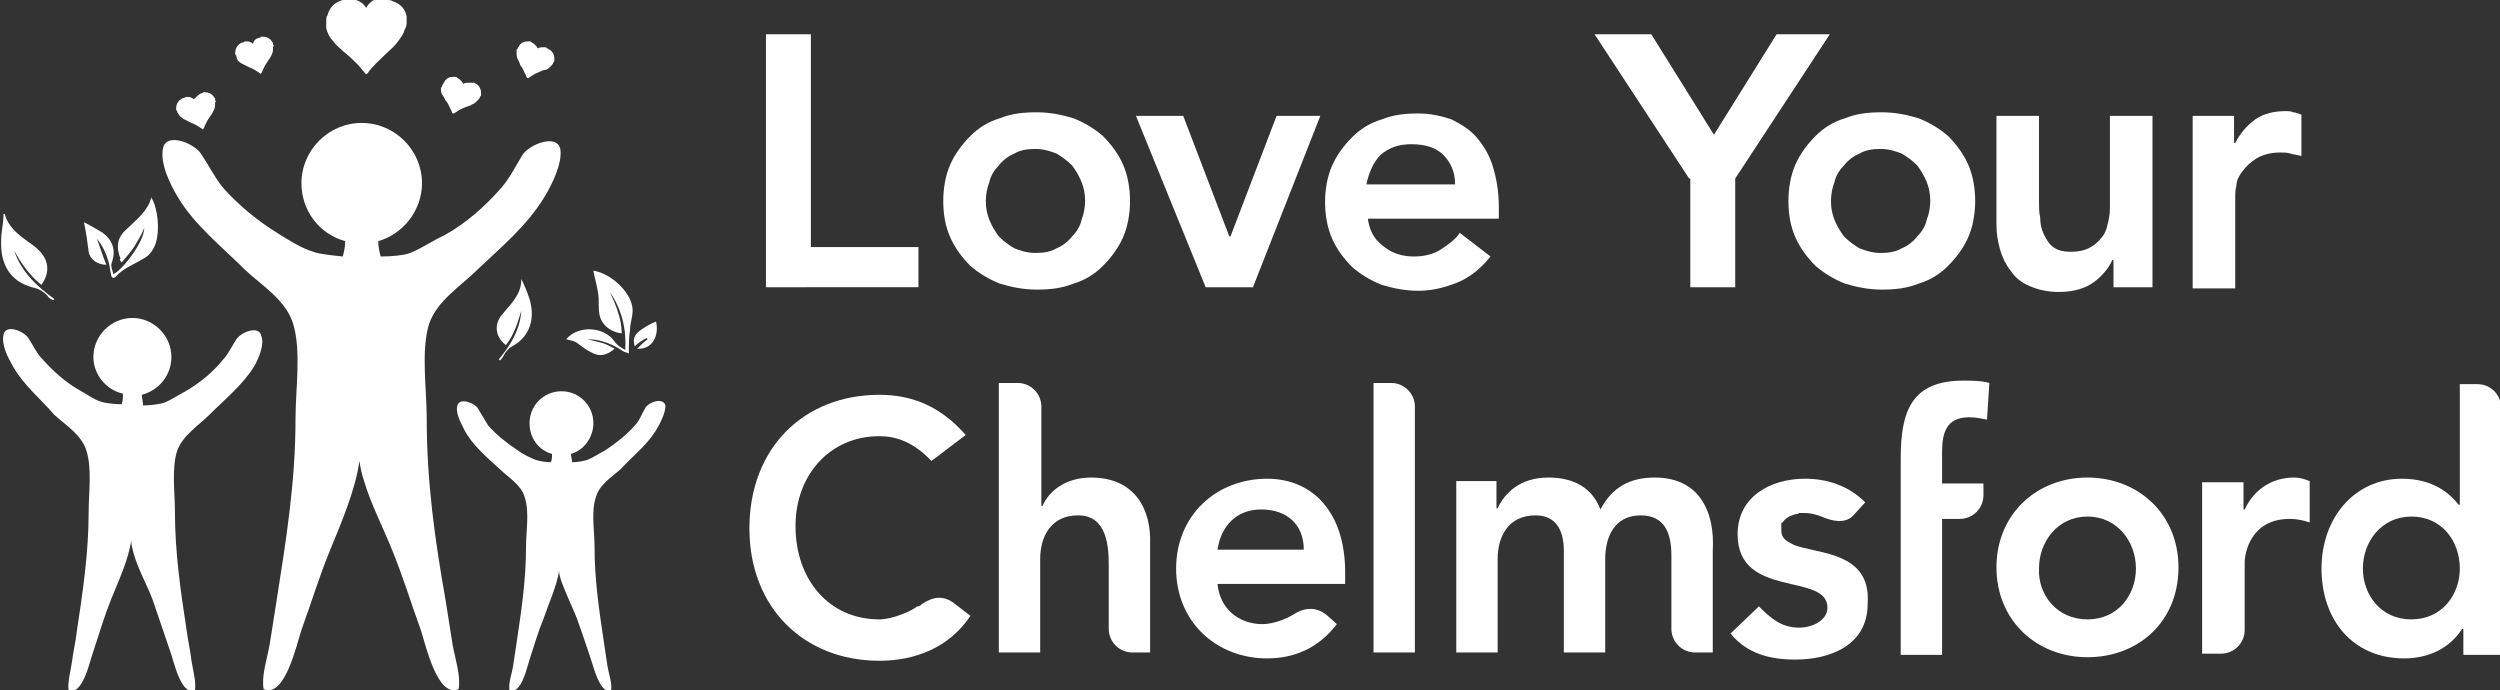 <?xml version="1.0" encoding="UTF-8"?> <svg xmlns="http://www.w3.org/2000/svg" xmlns:xlink="http://www.w3.org/1999/xlink" version="1.1" id="Layer_1" x="0px" y="0px" viewBox="0 0 211.5 58.4" style="enable-background:new 0 0 211.5 58.4;" xml:space="preserve"><rect x="0" y="0" width="211.5" height="58.4" fill="#333333" stroke="none"/> <style type="text/css"> .st0{fill-rule:evenodd;clip-rule:evenodd;fill:#FFFFFF;} .st1{fill:#FFFFFF;} </style> <g> <g> <path class="st0" d="M46.1,16.6c-1.5,2.5-3.7,4.3-5.7,6.2c-1.4,1.4-3.4,2.6-4.1,4.6c-0.7,2.3-0.2,5.5-0.2,8 c0,5.4,0.7,10.3,1.6,15.4c0.2,1.3,0.4,2.5,0.6,3.8c0.2,1.1,0.7,2.6,0.5,3.7c-1.8,0.8-2.8-3.8-3.2-5c-0.8-2.2-1.5-4.5-2.4-6.7 c-0.8-2-1.8-3.9-2.4-5.9c-0.2-0.6-0.3-1.1-0.4-1.7c-0.3,2.4-1.6,5.4-2.5,7.6c-0.9,2.2-1.6,4.5-2.4,6.7c-0.4,1.2-1.4,5.8-3.2,5 c-0.2-1.1,0.3-2.6,0.5-3.7c0.2-1.3,0.4-2.5,0.6-3.8c0.8-5.1,1.6-10,1.6-15.4c0-2.5,0.5-5.7-0.2-8c-0.6-2-2.6-3.2-4.1-4.6 c-2-2-4.3-3.8-5.7-6.2c-0.6-1-1.5-2.8-1.2-4.1c0.3-1.3,2.6-0.4,3.2,0.5c0.6,0.9,1.1,1.9,1.8,2.8c1.3,1.5,3,2.9,4.8,4 c0.8,0.5,1.9,1.2,2.9,1.5c0.5,0.2,1.6,0.3,2.5,0.4c0.1-0.4,0.2-0.8,0.2-1.3c-2.2-0.6-3.7-2.6-3.7-4.9c0-2.8,2.3-5.1,5.1-5.1 c2.8,0,5.1,2.3,5.1,5.1c0,2.3-1.6,4.3-3.7,4.9c0,0.5,0.1,0.9,0.2,1.3c0.9,0,2-0.1,2.5-0.3c1-0.4,2-1.1,2.9-1.5 c1.8-1,3.4-2.4,4.8-4c0.7-0.8,1.2-1.8,1.8-2.8c0.6-0.9,2.9-1.8,3.2-0.5C47.6,13.8,46.7,15.6,46.1,16.6z"></path> <path class="st0" d="M21.5,31c-1,1.6-2.5,2.8-3.8,4.1c-0.9,0.9-2.2,1.7-2.7,3c-0.5,1.5-0.2,3.6-0.2,5.2c0,3.5,0.5,6.8,1,10.1 c0.1,0.8,0.3,1.6,0.4,2.5c0.1,0.7,0.4,1.7,0.3,2.5c-1.2,0.5-1.8-2.5-2.1-3.3c-0.5-1.5-1-2.9-1.5-4.4c-0.5-1.3-1.2-2.5-1.6-3.9 c-0.1-0.4-0.2-0.7-0.2-1.1c-0.2,1.6-1.1,3.5-1.7,5c-0.6,1.5-1,2.9-1.5,4.4c-0.3,0.8-0.9,3.8-2.1,3.3c-0.1-0.7,0.2-1.7,0.3-2.5 c0.1-0.8,0.3-1.6,0.4-2.5c0.5-3.3,1-6.6,1-10.1c0-1.6,0.3-3.7-0.2-5.2c-0.4-1.3-1.7-2.1-2.7-3C3.5,33.8,2,32.6,1.1,31 c-0.4-0.7-1-1.8-0.8-2.7C0.5,27.4,2,28,2.4,28.6c0.4,0.6,0.7,1.3,1.2,1.8c0.9,1,1.9,1.9,3.1,2.6c0.6,0.3,1.2,0.8,1.9,1 c0.3,0.1,1.1,0.2,1.7,0.2c0.1-0.3,0.1-0.6,0.1-0.9C9,33,7.9,31.7,7.9,30.2c0-1.8,1.5-3.3,3.3-3.3c1.8,0,3.3,1.5,3.3,3.3 c0,1.5-1,2.8-2.5,3.2c0,0.3,0.1,0.6,0.1,0.9c0.6,0,1.3-0.1,1.7-0.2c0.6-0.2,1.3-0.7,1.9-1c1.2-0.7,2.3-1.6,3.1-2.6 c0.5-0.5,0.8-1.2,1.2-1.8c0.4-0.6,1.9-1.2,2.1-0.3C22.4,29.1,21.9,30.3,21.5,31z"></path> <path class="st0" d="M55.5,36.4c-0.8,1.3-2,2.2-3,3.3c-0.8,0.7-1.8,1.3-2.1,2.4c-0.4,1.2-0.1,2.9-0.1,4.2c0,2.8,0.4,5.4,0.8,8.1 c0.1,0.7,0.2,1.3,0.3,2c0.1,0.6,0.4,1.4,0.3,2c-0.9,0.4-1.5-2-1.7-2.6c-0.4-1.2-0.8-2.4-1.2-3.5c-0.4-1-0.9-2-1.3-3.1 c-0.1-0.3-0.2-0.6-0.2-0.9c-0.2,1.3-0.9,2.8-1.3,4c-0.5,1.2-0.8,2.3-1.2,3.5c-0.2,0.6-0.7,3-1.7,2.6c-0.1-0.6,0.2-1.4,0.3-2 c0.1-0.7,0.2-1.3,0.3-2c0.4-2.7,0.8-5.3,0.8-8.1c0-1.3,0.3-3-0.1-4.2c-0.3-1.1-1.4-1.7-2.1-2.4c-1.1-1-2.3-2-3-3.3 c-0.3-0.6-0.8-1.5-0.6-2.1c0.2-0.7,1.4-0.2,1.7,0.2c0.3,0.5,0.6,1,0.9,1.5c0.7,0.8,1.6,1.5,2.5,2.1c0.4,0.3,1,0.6,1.5,0.8 c0.3,0.1,0.8,0.2,1.3,0.2c0.1-0.2,0.1-0.4,0.1-0.7c-1.1-0.3-1.9-1.3-1.9-2.6c0-1.5,1.2-2.7,2.7-2.7c1.5,0,2.7,1.2,2.7,2.7 c0,1.2-0.8,2.3-1.9,2.6c0,0.2,0.1,0.5,0.1,0.7h0c0.5,0,1-0.1,1.3-0.2c0.5-0.2,1.1-0.6,1.5-0.8c0.9-0.6,1.8-1.3,2.5-2.1 c0.4-0.4,0.6-1,0.9-1.5c0.3-0.5,1.5-0.9,1.7-0.2C56.3,35,55.8,35.9,55.5,36.4z"></path> <g> <path class="st0" d="M10.3,22.2c0.4-0.5,0.8-0.9,1.1-1.4c0.3-0.5,0.6-1,0.8-1.5c0,1.1-1.7,3.4-2.6,3.9c-0.1-0.4-0.3-0.7-0.1-1.1 c0.3-1,0-1.8-0.8-2.4c-0.5-0.3-1-0.6-1.6-0.9c0.2,0.9,0.3,1.7,0.4,2.5c0.1,0.6,0.7,1.1,1.5,1.1c-0.3-0.7-0.5-1.4-0.8-2.2 c0.5,0.6,0.8,1.3,1,2c0.1,0.3,0.1,0.7,0.2,1c0,0.3,0.2,0.4,0.4,0.2c0.6-0.7,1.5-1,2.3-1.5c0.6-0.3,0.9-0.8,1.1-1.4 c0.3-1,0.2-2.8-0.4-3.8c-0.3,1.2-1.3,1.9-2.1,2.7c-0.8,0.7-0.9,1.5-0.5,2.5C10.1,21.9,10.1,22,10.3,22.2z"></path> <path class="st0" d="M0.4,18.1c0.3,1.1,1.1,1.7,1.9,2.3c0.3,0.2,0.6,0.4,0.9,0.7c0.9,0.8,1.1,1.9,0.3,3c-1-0.8-1.7-1.8-2.3-2.9 c0.6,1.8,1.9,3,3.4,4.1c0,0-0.1,0.1-0.1,0.1C4.3,25.3,4.1,25.2,4,25c-0.4-0.4-0.8-0.6-1.3-0.7c-1.8-0.5-2.7-1.9-2.6-4 c0-0.7,0.2-1.4,0.2-2.2C0.3,18.1,0.3,18.1,0.4,18.1z"></path> <path class="st0" d="M44.1,23.7c0,0.9-0.5,1.6-1.1,2.3c-0.2,0.2-0.4,0.5-0.6,0.7c-0.6,0.8-0.5,1.8,0.4,2.5c0.7-0.9,1-1.9,1.3-2.9 c-0.1,1.6-0.9,2.9-1.9,4.1c0,0,0.1,0.1,0.1,0.1c0.1-0.1,0.2-0.2,0.3-0.4c0.2-0.4,0.5-0.7,0.9-0.9c1.3-0.8,1.8-2.2,1.3-3.9 c-0.2-0.6-0.4-1.1-0.7-1.7C44.1,23.7,44.1,23.7,44.1,23.7z"></path> <g> <path class="st0" d="M53.2,29.9c-0.2-0.1-0.4-0.1-0.5-0.2c-0.9-0.6-1.9-1-3-1c0.4,0.1,0.8,0.2,1.2,0.3c0.4,0.1,0.7,0.3,1.1,0.5 c-0.7,0.6-1.3,0.7-2,0.3c-0.4-0.2-0.8-0.5-1.2-0.8c-0.3-0.2-0.6-0.2-0.9-0.3c1-1.2,3.2-1.1,4.1,0.2c0.2,0.3,0.5,0.5,0.9,0.7 c0.1-1.8-0.3-3.4-1.3-4.9c0.5,1.1,1,2.3,1,3.5c-1-0.1-1.8-0.8-1.9-1.7c-0.1-0.6,0-1.1-0.1-1.7c-0.1-0.7-0.3-1.3-0.4-1.9 c1.4,0.2,3.1,1.7,3.3,3.1c0.1,0.6-0.2,1.3-0.2,1.9C53.2,28.6,53.2,29.2,53.2,29.9z"></path> <path class="st0" d="M53.7,29.3c-0.2-0.6,0-1,0.4-1.3c0.4-0.3,0.9-0.6,1.4-0.8c0.3,1.3-0.4,2.4-1.6,2.3c0.3-0.3,0.6-0.6,0.9-0.8 c0,0-0.1-0.1-0.1-0.1C54.3,28.8,54,29,53.7,29.3z"></path> </g> </g> <g> <path class="st0" d="M23.1,4c0,0.2,0,0.4-0.1,0.6c-0.1,0.2-0.2,0.4-0.3,0.5c-0.1,0.2-0.3,0.4-0.4,0.7c-0.1,0.1-0.1,0.3-0.2,0.4 c0,0-0.1,0.1-0.1,0c-0.3-0.2-0.6-0.4-0.9-0.5c-0.2-0.1-0.4-0.2-0.6-0.3c-0.2-0.1-0.3-0.2-0.4-0.3C20.1,5,20,4.9,20,4.8 c0,0,0,0,0,0c0-0.1,0-0.1-0.1-0.2c0,0,0-0.1,0-0.1c0-0.3,0.1-0.6,0.4-0.8c0,0,0.1-0.1,0.2-0.1c0.1,0,0.1,0,0.2-0.1 c0.1,0,0.1,0,0.2,0c0.2,0,0.4,0.1,0.5,0.2c0,0,0,0,0,0c0,0,0,0,0,0c0.1-0.3,0.2-0.4,0.5-0.5c0,0,0,0,0,0c0.1,0,0.1,0,0.2-0.1 c0,0,0.1,0,0.1,0c0.3,0,0.6,0.1,0.8,0.4c0,0,0.1,0.1,0.1,0.2c0,0.1,0,0.1,0.1,0.2C23.1,3.9,23.1,3.9,23.1,4z"></path> </g> <g> <path class="st0" d="M18.2,8.7c0,0.2,0,0.4-0.1,0.6c-0.1,0.2-0.2,0.4-0.3,0.5c-0.1,0.2-0.3,0.4-0.4,0.7c-0.1,0.1-0.1,0.3-0.2,0.4 c0,0-0.1,0.1-0.1,0c-0.3-0.2-0.6-0.4-0.9-0.5c-0.2-0.1-0.4-0.2-0.6-0.3c-0.2-0.1-0.3-0.2-0.4-0.3c-0.1-0.1-0.1-0.2-0.2-0.3 c0,0,0,0,0,0c0-0.1,0-0.1-0.1-0.2c0,0,0-0.1,0-0.1c0-0.3,0.1-0.6,0.4-0.8c0,0,0.1-0.1,0.2-0.1c0.1,0,0.1,0,0.2-0.1 c0.1,0,0.1,0,0.2,0c0.2,0,0.4,0.1,0.5,0.2c0,0,0,0,0,0c0,0,0,0,0,0C16.6,8.2,16.8,8,17,7.9c0,0,0,0,0,0c0.1,0,0.1,0,0.2-0.1 c0,0,0.1,0,0.1,0c0.3,0,0.6,0.1,0.8,0.4c0,0,0.1,0.1,0.1,0.2c0,0.1,0,0.1,0.1,0.2C18.2,8.6,18.2,8.6,18.2,8.7z"></path> </g> <g> <path class="st0" d="M43.7,4.3c0-0.1,0-0.1,0.1-0.2c0-0.1,0.1-0.1,0.1-0.2c0.2-0.3,0.4-0.4,0.8-0.4c0,0,0.1,0,0.1,0 c0.1,0,0.1,0,0.2,0.1c0,0,0,0,0,0c0.2,0.1,0.4,0.3,0.5,0.5c0,0,0,0,0,0c0,0,0,0,0,0C45.6,4,45.8,4,45.9,4c0.1,0,0.1,0,0.2,0 c0.1,0,0.1,0,0.2,0.1c0.1,0,0.1,0.1,0.2,0.1c0.3,0.2,0.4,0.5,0.4,0.8c0,0,0,0.1,0,0.1c0,0.1,0,0.1-0.1,0.2c0,0,0,0,0,0 c0,0.1-0.1,0.2-0.2,0.3c-0.1,0.1-0.3,0.3-0.4,0.3C46,5.9,45.8,6,45.6,6.1c-0.3,0.1-0.6,0.3-0.9,0.5c0,0-0.1,0-0.1,0 c-0.1-0.1-0.1-0.3-0.2-0.4c-0.1-0.2-0.2-0.5-0.4-0.7C44,5.4,43.9,5.2,43.8,5c-0.1-0.2-0.1-0.4-0.1-0.6 C43.7,4.4,43.7,4.3,43.7,4.3z"></path> </g> <g> <path class="st0" d="M27.6,2.1c0-0.1,0-0.3,0-0.4c0-0.1,0-0.3,0.1-0.4C27.9,0.6,28.3,0.2,29,0c0.1,0,0.2,0,0.3-0.1 c0.1,0,0.2,0,0.4,0c0,0,0,0,0,0c0.6,0.1,1,0.3,1.3,0.8c0,0,0,0,0,0c0,0,0,0,0-0.1c0.2-0.3,0.5-0.6,0.9-0.7C32.1,0,32.2,0,32.4,0 c0.1,0,0.2,0,0.4,0c0.1,0,0.3,0,0.4,0.1c0.7,0.2,1.1,0.7,1.2,1.3c0,0.1,0,0.2,0,0.2c0,0.1,0,0.3,0,0.4c0,0,0,0,0,0 c0,0.2-0.1,0.4-0.2,0.6c-0.1,0.4-0.4,0.7-0.6,1c-0.3,0.4-0.7,0.7-1,1c-0.5,0.5-1.1,1-1.5,1.6c-0.1,0.1-0.2,0.1-0.2,0 c-0.2-0.2-0.4-0.5-0.6-0.7c-0.4-0.4-0.8-0.8-1.2-1.1c-0.3-0.3-0.7-0.6-0.9-0.9c-0.3-0.3-0.5-0.7-0.6-1.1 C27.6,2.3,27.6,2.2,27.6,2.1z"></path> </g> <g> <path class="st0" d="M37.4,7.3c0-0.1,0-0.1,0.1-0.2c0-0.1,0.1-0.1,0.1-0.2c0.2-0.3,0.4-0.4,0.8-0.4c0,0,0.1,0,0.1,0 c0.1,0,0.1,0,0.2,0.1c0,0,0,0,0,0c0.2,0.1,0.4,0.3,0.5,0.5c0,0,0,0,0,0c0,0,0,0,0,0C39.3,7,39.5,7,39.7,7c0.1,0,0.1,0,0.2,0 C39.9,7,40,7,40.1,7c0.1,0,0.1,0.1,0.2,0.1c0.3,0.2,0.4,0.5,0.4,0.8c0,0,0,0.1,0,0.1c0,0.1,0,0.1-0.1,0.2c0,0,0,0,0,0 c0,0.1-0.1,0.2-0.2,0.3c-0.1,0.1-0.3,0.3-0.4,0.3C39.7,9,39.5,9,39.3,9.1c-0.3,0.1-0.6,0.3-0.9,0.5c0,0-0.1,0-0.1,0 c-0.1-0.1-0.1-0.3-0.2-0.4c-0.1-0.2-0.2-0.5-0.4-0.7c-0.1-0.2-0.2-0.4-0.3-0.5c-0.1-0.2-0.1-0.4-0.1-0.6 C37.4,7.4,37.4,7.3,37.4,7.3z"></path> </g> </g> <g> <g> <path class="st1" d="M64.8,2.9h3.8v18h9.1v3.4H64.8V2.9z"></path> <path class="st1" d="M79.8,17c0-1.1,0.2-2.2,0.6-3.1c0.4-0.9,1-1.7,1.7-2.4c0.7-0.7,1.5-1.2,2.5-1.5c1-0.4,2-0.5,3.1-0.5 c1.1,0,2.1,0.2,3.1,0.5c1,0.4,1.8,0.9,2.5,1.5c0.7,0.7,1.3,1.5,1.7,2.4c0.4,0.9,0.6,2,0.6,3.1s-0.2,2.2-0.6,3.1 c-0.4,0.9-1,1.7-1.7,2.4c-0.7,0.7-1.5,1.2-2.5,1.5c-1,0.4-2,0.5-3.1,0.5c-1.1,0-2.1-0.2-3.1-0.5c-1-0.4-1.8-0.9-2.5-1.5 c-0.7-0.7-1.3-1.5-1.7-2.4C80,19.2,79.8,18.2,79.8,17z M83.4,17c0,0.6,0.1,1.1,0.3,1.6c0.2,0.5,0.5,1,0.8,1.4 c0.4,0.4,0.8,0.7,1.3,1c0.5,0.2,1.1,0.4,1.8,0.4c0.7,0,1.3-0.1,1.8-0.4c0.5-0.2,1-0.6,1.3-1c0.4-0.4,0.7-0.9,0.8-1.4 c0.2-0.5,0.3-1.1,0.3-1.6c0-0.6-0.1-1.1-0.3-1.6c-0.2-0.5-0.5-1-0.8-1.4c-0.4-0.4-0.8-0.7-1.3-1c-0.5-0.2-1.1-0.4-1.8-0.4 c-0.7,0-1.3,0.1-1.8,0.4c-0.5,0.2-1,0.6-1.3,1c-0.4,0.4-0.7,0.9-0.8,1.4C83.5,15.9,83.4,16.5,83.4,17z"></path> <path class="st1" d="M96.1,9.8h4l3.9,10.2h0.1l3.9-10.2h3.7l-5.7,14.5H102L96.1,9.8z"></path> <path class="st1" d="M115.7,18.3c0.1,1.1,0.5,1.9,1.3,2.5c0.7,0.6,1.6,0.9,2.6,0.9c0.9,0,1.7-0.2,2.3-0.6 c0.6-0.4,1.2-0.8,1.6-1.4l2.6,2c-0.8,1-1.8,1.8-2.8,2.2c-1,0.4-2.1,0.7-3.3,0.7c-1.1,0-2.1-0.2-3.1-0.5c-1-0.4-1.8-0.9-2.5-1.5 c-0.7-0.7-1.3-1.5-1.7-2.4c-0.4-0.9-0.6-2-0.6-3.1s0.2-2.2,0.6-3.1c0.4-0.9,1-1.7,1.7-2.4s1.5-1.2,2.5-1.5c1-0.4,2-0.5,3.1-0.5 c1,0,1.9,0.2,2.8,0.5c0.8,0.4,1.6,0.9,2.1,1.5c0.6,0.7,1.1,1.5,1.4,2.5c0.3,1,0.5,2.1,0.5,3.4v1H115.7z M123.1,15.6 c0-1.1-0.4-1.9-1-2.5c-0.6-0.6-1.5-0.9-2.7-0.9c-1.1,0-1.9,0.3-2.6,0.9c-0.6,0.6-1,1.5-1.2,2.5H123.1z"></path> <path class="st1" d="M142.9,15.1l-8-12.2h4.8l5.3,8.5l5.3-8.5h4.5l-8,12.2v9.2h-3.8V15.1z"></path> <path class="st1" d="M151.3,17c0-1.1,0.2-2.2,0.6-3.1c0.4-0.9,1-1.7,1.7-2.4c0.7-0.7,1.5-1.2,2.5-1.5c1-0.4,2-0.5,3.1-0.5 s2.1,0.2,3.1,0.5c1,0.4,1.8,0.9,2.5,1.5c0.7,0.7,1.3,1.5,1.7,2.4c0.4,0.9,0.6,2,0.6,3.1s-0.2,2.2-0.6,3.1c-0.4,0.9-1,1.7-1.7,2.4 c-0.7,0.7-1.5,1.2-2.5,1.5c-1,0.4-2,0.5-3.1,0.5s-2.1-0.2-3.1-0.5c-1-0.4-1.8-0.9-2.5-1.5c-0.7-0.7-1.3-1.5-1.7-2.4 C151.5,19.2,151.3,18.2,151.3,17z M154.9,17c0,0.6,0.1,1.1,0.3,1.6c0.2,0.5,0.5,1,0.8,1.4c0.4,0.4,0.8,0.7,1.3,1 c0.5,0.2,1.1,0.4,1.8,0.4s1.3-0.1,1.8-0.4c0.5-0.2,1-0.6,1.3-1c0.4-0.4,0.7-0.9,0.8-1.4c0.2-0.5,0.3-1.1,0.3-1.6 c0-0.6-0.1-1.1-0.3-1.6c-0.2-0.5-0.5-1-0.8-1.4c-0.4-0.4-0.8-0.7-1.3-1c-0.5-0.2-1.1-0.4-1.8-0.4s-1.3,0.1-1.8,0.4 c-0.5,0.2-1,0.6-1.3,1c-0.4,0.4-0.7,0.9-0.8,1.4C155,15.9,154.9,16.5,154.9,17z"></path> <path class="st1" d="M182.2,24.3h-3.4V22h-0.1c-0.3,0.7-0.9,1.4-1.6,1.9s-1.7,0.8-2.9,0.8c-1,0-1.8-0.2-2.5-0.5 c-0.7-0.3-1.2-0.7-1.6-1.3c-0.4-0.5-0.7-1.1-0.9-1.8c-0.2-0.7-0.3-1.4-0.3-2.1V9.8h3.6v7.3c0,0.4,0,0.9,0.1,1.3 c0,0.5,0.1,1,0.3,1.4c0.2,0.4,0.4,0.8,0.8,1.1c0.4,0.3,0.9,0.4,1.5,0.4c0.6,0,1.1-0.1,1.5-0.3c0.4-0.2,0.8-0.5,1-0.8 c0.3-0.3,0.5-0.7,0.6-1.2c0.1-0.4,0.2-0.9,0.2-1.4V9.8h3.6V24.3z"></path> <path class="st1" d="M185.4,9.8h3.6v2.3h0.1c0.4-0.8,1-1.5,1.7-2c0.7-0.5,1.6-0.7,2.6-0.7c0.2,0,0.4,0,0.6,0.1 c0.2,0,0.4,0.1,0.7,0.2v3.5c-0.3-0.1-0.6-0.1-0.9-0.2c-0.3-0.1-0.6-0.1-0.9-0.1c-0.8,0-1.5,0.2-2,0.5c-0.5,0.3-0.9,0.7-1.2,1.1 c-0.3,0.4-0.5,0.8-0.5,1.2c-0.1,0.4-0.1,0.7-0.1,0.9v7.8h-3.6V9.8z"></path> </g> <path class="st1" d="M176.6,52.4c2.6,0,4.1-2.1,4.1-4.3c0-2.3-1.6-4.4-4.1-4.4s-4.1,2.1-4.1,4.4C172.4,50.3,174,52.4,176.6,52.4 M176.6,40.4c4.3,0,7.7,3.1,7.7,7.6c0,4.6-3.4,7.6-7.7,7.6s-7.7-3.1-7.7-7.6C168.9,43.5,172.3,40.4,176.6,40.4"></path> <path class="st1" d="M204,52.4c-2.6,0-4.1-2.1-4.1-4.3c0-2.3,1.6-4.4,4.1-4.4c2.6,0,4.1,2.1,4.1,4.4 C208.1,50.3,206.6,52.4,204,52.4 M211.6,34.5c0-1.1-0.9-2-2-2l-1.5,0v10.2h-0.1c-0.7-0.9-2.1-2.2-4.8-2.2c-4,0-6.8,3.3-6.8,7.6 c0,4.3,2.6,7.6,7,7.6c2,0,3.8-0.8,4.9-2.5h0.1v2.2h3.4L211.6,34.5z"></path> <path class="st1" d="M194.1,40.4c-1.9,0-3.4,1-4.2,2.7h-0.1v-2.3h-3.5v14.5h1.6c1.1,0,2-0.9,2-2v-0.9h0v-4.8 c0-0.8,0.5-3.7,3.8-3.7c0.6,0,1.1,0.1,1.7,0.3v-3.5C194.9,40.5,194.5,40.4,194.1,40.4"></path> <path class="st1" d="M140,40.4c-2.1,0-3.6,0.8-4.6,2.7c-0.7-1.8-2.2-2.7-4.4-2.7c-2.4,0-3.7,1.3-4.3,2.6h-0.1v-2.3h-3.4v14.5h3.5 v-7.9c0-1.9,0.9-3.7,3.2-3.7c1.7,0,2.4,1.2,2.4,3v8.6h3.5v-7.9c0-1.9,0.8-3.7,3-3.7c2.1,0,2.6,1.6,2.6,3.4v6.2c0,1.1,0.9,2,2,2 h1.5v-8.6C145.1,43.2,143.7,40.4,140,40.4"></path> <path class="st1" d="M92.3,40.4c-2.2,0-3.6,1.2-4.1,2.4h-0.1v-8.4c0-1.1-0.9-2-2-2l-1.6,0v22.8h3.5v-7.9c0-1.9,0.9-3.7,3.2-3.7 c2.5,0,2.6,2.7,2.6,4.3l0,5.3c0,1.1,0.9,2,2,2h1.5v-9.2C97.4,43.2,96.1,40.4,92.3,40.4"></path> <path class="st1" d="M119.7,34.9v-0.5c0-1.1-0.9-2-2-2h-1.5v22.8h3.5L119.7,34.9L119.7,34.9z"></path> <path class="st1" d="M106.7,43.1c2.2,0,3.6,1.3,3.6,3.4H103C103.3,44.5,104.6,43.1,106.7,43.1 M112.2,52c-0.9-0.7-1.9-0.6-2.8,0 c-0.3,0.2-1.5,0.8-2.6,0.8c-2,0-3.6-1.3-3.8-3.4h10.8v-1c0-5-2.7-7.9-6.6-7.9c-4.3,0-7.7,3.1-7.7,7.6s3.4,7.6,7.7,7.6 c2.2,0,4.3-0.8,5.9-2.9L112.2,52z"></path> <path class="st1" d="M80.8,51.1c-1-0.8-1.9-0.6-2.8,0c-0.1,0.1-0.2,0.2-0.4,0.2c-0.5,0.4-2.1,1.1-3.2,1.1c-4.3,0-7.1-3.4-7.1-7.9 c0-4.3,2.9-7.6,7.1-7.6c1.4,0,2.9,0.5,4.4,2.1l2.9-2.2c-2.1-2.4-4.5-3.4-7.3-3.4c-6.4,0-11,4.5-11,11.3c0,6.7,4.6,11.2,11,11.2 c3,0,5.9-1.1,7.7-3.8L80.8,51.1z"></path> <path class="st1" d="M165.4,43.9h0.4c1.1,0,2-0.9,2-2v-1h-3.5v-2.6c0-1.6,0.3-3,2.3-3c0.5,0,1,0.1,1.5,0.2l0.2-3.1 c-0.7-0.2-1.5-0.2-2.2-0.2c-4.4,0-5.3,2.6-5.3,6.6v16.6h3.5V43.9L165.4,43.9L165.4,43.9z"></path> <path class="st1" d="M152.4,46.3c-0.4-0.1-0.7-0.2-1-0.4c-0.4-0.2-0.7-0.5-0.7-1v0c0,0,0,0,0,0c0,0,0,0,0-0.1c0-0.1,0-0.1,0-0.2 c0-0.1,0-0.1,0-0.2c0,0,0-0.1,0-0.1c0,0,0-0.1,0.1-0.1c0,0,0,0,0,0c0.2-0.3,0.5-0.5,0.8-0.6c0,0,0,0,0,0c0.1,0,0.2-0.1,0.3-0.1 c0.1,0,0.2,0,0.3-0.1c0,0,0,0,0.1,0c0.1,0,0.1,0,0.2,0c0,0,0,0,0,0c0.1,0,0.1,0,0.2,0c0,0,0,0,0,0c0.4,0,0.8,0.1,1.1,0.2 c0.1,0,0.2,0.1,0.3,0.1c0.9,0.4,1.9,0.6,2.6,0l1.1-1.2c-1.4-1.4-3.2-2-5.1-2c-2.9,0-5.7,1.5-5.7,4.7c0,5.5,7.6,3.2,7.6,6.2 c0,1.1-1.3,1.7-2.4,1.7c-1.5,0-2.4-0.8-3.4-1.8l-2.4,2.3c1.4,1.7,3.3,2.2,5.5,2.2c2.9,0,6.1-1.2,6.1-4.7 C158.3,47.1,154.7,46.9,152.4,46.3"></path> </g> </g> </svg> 